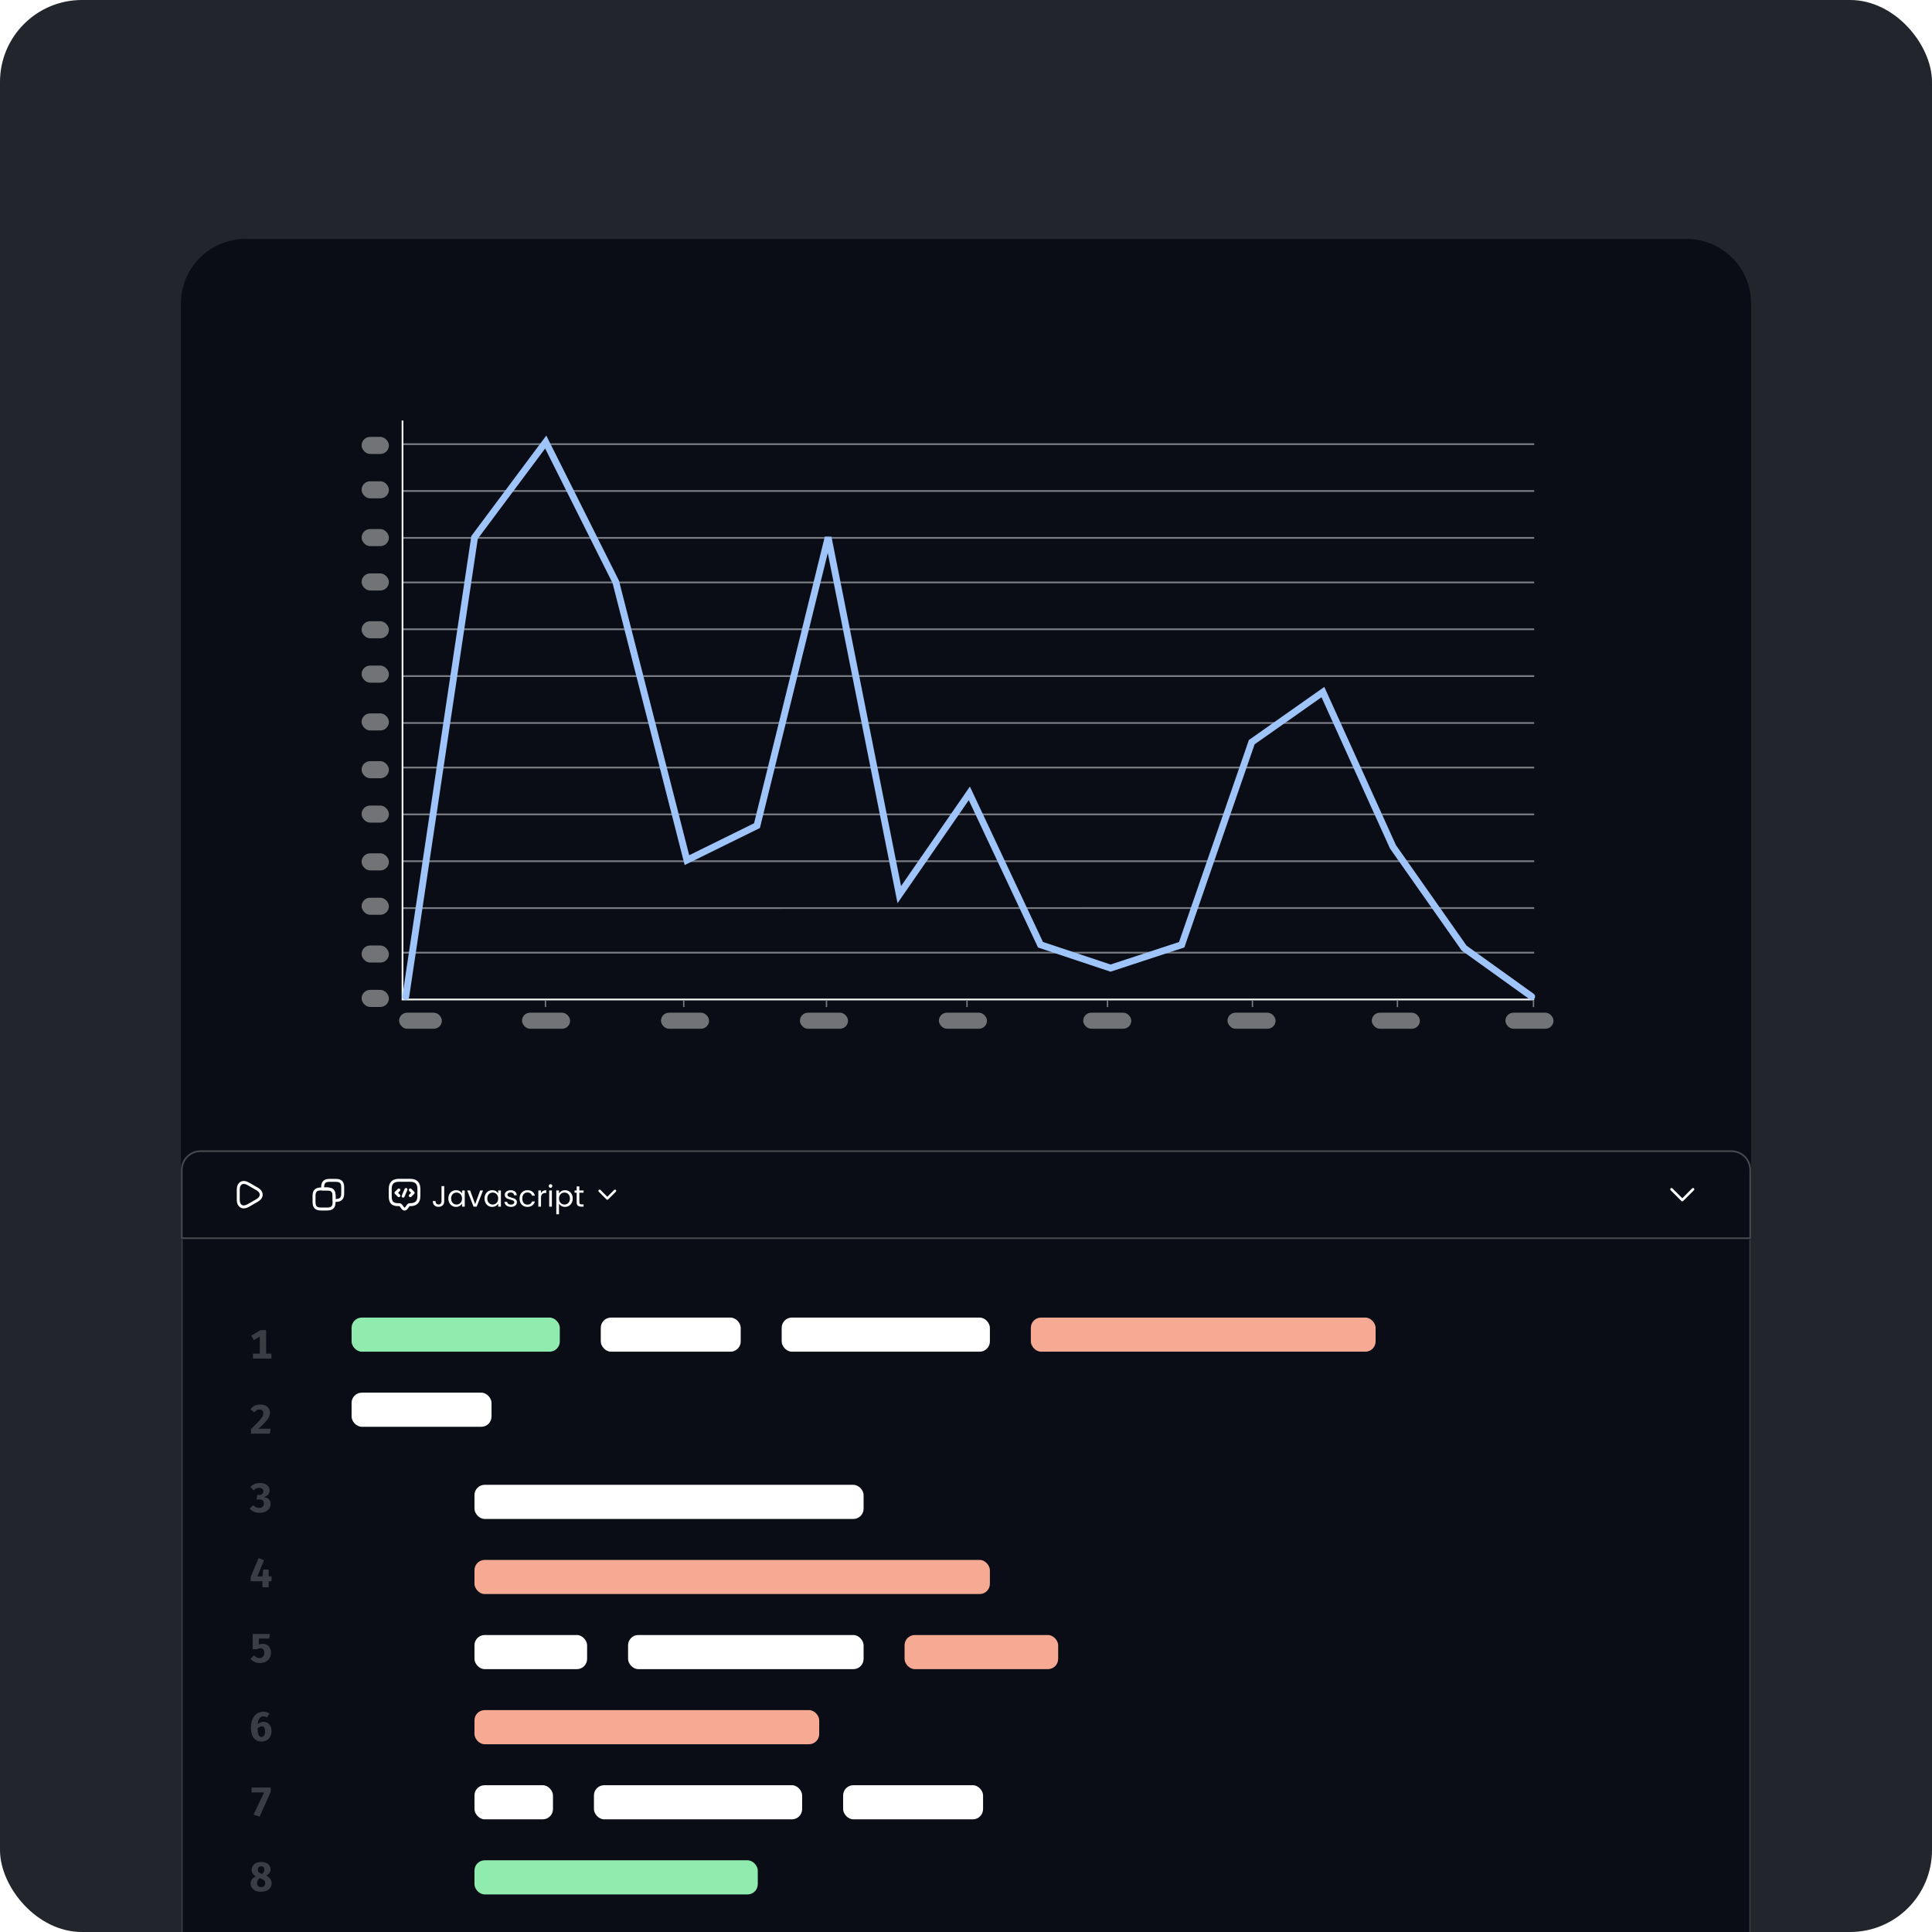<svg width="566" height="566" viewBox="0 0 566 566" fill="none" xmlns="http://www.w3.org/2000/svg">
<g clip-path="url(#clip0_1599_7142)">
<rect width="566" height="566" rx="24" fill="#22252C"/>
<g filter="url(#filter0_d_1599_7142)">
<g clip-path="url(#clip1_1599_7142)">
<path d="M53 81.909C53 71.466 61.466 63 71.909 63H494.091C504.534 63 513 71.466 513 81.909V564H53V81.909Z" fill="#0A0D15"/>
<g clip-path="url(#clip2_1599_7142)">
<line x1="118.18" y1="123.129" x2="449.446" y2="123.129" stroke="#797D83" stroke-width="0.513"/>
<line x1="118.18" y1="136.85" x2="449.446" y2="136.85" stroke="#797D83" stroke-width="0.513"/>
<line x1="118.18" y1="150.572" x2="449.446" y2="150.572" stroke="#797D83" stroke-width="0.513"/>
<line x1="118.18" y1="163.638" x2="449.446" y2="163.638" stroke="#797D83" stroke-width="0.513"/>
<line x1="118.18" y1="177.361" x2="449.446" y2="177.361" stroke="#797D83" stroke-width="0.513"/>
<line x1="118.18" y1="191.082" x2="449.446" y2="191.082" stroke="#797D83" stroke-width="0.513"/>
<line x1="118.18" y1="204.804" x2="449.446" y2="204.804" stroke="#797D83" stroke-width="0.513"/>
<line x1="118.18" y1="217.872" x2="449.446" y2="217.872" stroke="#797D83" stroke-width="0.513"/>
<line x1="118.18" y1="231.589" x2="449.446" y2="231.589" stroke="#797D83" stroke-width="0.513"/>
<line x1="118.18" y1="245.312" x2="449.446" y2="245.312" stroke="#797D83" stroke-width="0.513"/>
<line x1="118.18" y1="259.033" x2="449.446" y2="259.032" stroke="#797D83" stroke-width="0.513"/>
<line x1="118.18" y1="272.1" x2="449.446" y2="272.1" stroke="#797D83" stroke-width="0.513"/>
<line x1="118.18" y1="285.822" x2="449.446" y2="285.822" stroke="#F5F5F5" stroke-width="0.513"/>
<line x1="117.923" y1="286.078" x2="117.923" y2="116.198" stroke="#F5F5F5" stroke-width="0.513"/>
<path d="M118.873 284.962L139.029 150.435L159.876 122.5L180.397 163.477L201.243 244.993L221.764 234.885L242.61 150.435L263.457 255.101L283.978 225.429L304.824 269.774L325.345 276.621L346.191 269.774L366.712 210.43L387.559 195.757L408.079 241.08L428.926 270.752L448.727 284.962" stroke="#9EC4FA" stroke-width="2" stroke-linecap="round"/>
<line x1="159.801" y1="288.035" x2="159.801" y2="286.075" stroke="#797D83" stroke-width="0.392"/>
<line x1="200.312" y1="288.035" x2="200.312" y2="286.075" stroke="#797D83" stroke-width="0.392"/>
<line x1="242.128" y1="288.035" x2="242.128" y2="286.075" stroke="#797D83" stroke-width="0.392"/>
<line x1="283.291" y1="288.035" x2="283.291" y2="286.075" stroke="#797D83" stroke-width="0.392"/>
<line x1="324.455" y1="288.035" x2="324.455" y2="286.075" stroke="#797D83" stroke-width="0.392"/>
<line x1="366.924" y1="288.035" x2="366.924" y2="286.075" stroke="#797D83" stroke-width="0.392"/>
<line x1="409.394" y1="288.035" x2="409.394" y2="286.075" stroke="#797D83" stroke-width="0.392"/>
<line x1="449.251" y1="288.035" x2="449.251" y2="286.075" stroke="#797D83" stroke-width="0.392"/>
<rect x="116.916" y="289.686" width="12.526" height="4.697" rx="2.349" fill="#DBDBDB" fill-opacity="0.5"/>
<rect x="105.932" y="283" width="8" height="5" rx="2.5" fill="#DBDBDB" fill-opacity="0.5"/>
<rect x="105.932" y="270" width="8" height="5" rx="2.5" fill="#DBDBDB" fill-opacity="0.5"/>
<rect x="105.932" y="256" width="8" height="5" rx="2.5" fill="#DBDBDB" fill-opacity="0.5"/>
<rect x="105.932" y="243" width="8" height="5" rx="2.5" fill="#DBDBDB" fill-opacity="0.5"/>
<rect x="105.932" y="229" width="8" height="5" rx="2.5" fill="#DBDBDB" fill-opacity="0.5"/>
<rect x="105.932" y="216" width="8" height="5" rx="2.5" fill="#DBDBDB" fill-opacity="0.5"/>
<rect x="105.932" y="202" width="8" height="5" rx="2.5" fill="#DBDBDB" fill-opacity="0.5"/>
<rect x="105.932" y="188" width="8" height="5" rx="2.5" fill="#DBDBDB" fill-opacity="0.5"/>
<rect x="105.932" y="175" width="8" height="5" rx="2.5" fill="#DBDBDB" fill-opacity="0.5"/>
<rect x="105.932" y="161" width="8" height="5" rx="2.5" fill="#DBDBDB" fill-opacity="0.5"/>
<rect x="105.932" y="148" width="8" height="5" rx="2.5" fill="#DBDBDB" fill-opacity="0.5"/>
<rect x="105.932" y="134" width="8" height="5" rx="2.5" fill="#DBDBDB" fill-opacity="0.5"/>
<rect x="105.932" y="121" width="8" height="5" rx="2.5" fill="#DBDBDB" fill-opacity="0.5"/>
<rect x="152.929" y="289.686" width="14.092" height="4.697" rx="2.349" fill="#DBDBDB" fill-opacity="0.5"/>
<rect x="193.637" y="289.686" width="14.092" height="4.697" rx="2.349" fill="#DBDBDB" fill-opacity="0.5"/>
<rect x="234.346" y="289.686" width="14.092" height="4.697" rx="2.349" fill="#DBDBDB" fill-opacity="0.5"/>
<rect x="275.055" y="289.686" width="14.092" height="4.697" rx="2.349" fill="#DBDBDB" fill-opacity="0.5"/>
<rect x="317.33" y="289.686" width="14.092" height="4.697" rx="2.349" fill="#DBDBDB" fill-opacity="0.5"/>
<rect x="359.604" y="289.686" width="14.092" height="4.697" rx="2.349" fill="#DBDBDB" fill-opacity="0.5"/>
<rect x="401.879" y="289.686" width="14.092" height="4.697" rx="2.349" fill="#DBDBDB" fill-opacity="0.5"/>
<rect x="441.023" y="289.686" width="14.092" height="4.697" rx="2.349" fill="#DBDBDB" fill-opacity="0.5"/>
</g>
<path d="M53 335.76C53 332.579 55.579 330 58.76 330H507.24C510.421 330 513 332.579 513 335.76V356H53V335.76Z" fill="#0A0D15"/>
<path d="M58.76 330.25H507.24C510.283 330.25 512.75 332.717 512.75 335.76V355.75H53.25V335.76C53.25 332.717 55.717 330.25 58.76 330.25Z" stroke="#55575C" stroke-opacity="0.8" stroke-width="0.5"/>
<g clip-path="url(#clip3_1599_7142)">
<path d="M69.8 343V341.505C69.8 339.649 71.115 338.889 72.723 339.817L74.021 340.564L75.319 341.312C76.927 342.24 76.927 343.761 75.319 344.689L74.021 345.436L72.723 346.184C71.115 347.112 69.8 346.352 69.8 344.496V343Z" stroke="white" stroke-width="0.864" stroke-miterlimit="10" stroke-linecap="round" stroke-linejoin="round"/>
<path d="M97.88 343.378V345.142C97.88 346.612 97.292 347.2 95.822 347.2H94.058C92.588 347.2 92 346.612 92 345.142V343.378C92 341.908 92.588 341.32 94.058 341.32H95.822C97.292 341.32 97.88 341.908 97.88 343.378Z" stroke="white" stroke-width="0.864" stroke-linecap="round" stroke-linejoin="round"/>
<path d="M100.4 340.859V342.623C100.4 344.093 99.812 344.681 98.342 344.681H97.88V343.379C97.88 341.909 97.292 341.321 95.822 341.321H94.52V340.859C94.52 339.389 95.108 338.801 96.578 338.801H98.342C99.812 338.801 100.4 339.389 100.4 340.859Z" stroke="white" stroke-width="0.864" stroke-linecap="round" stroke-linejoin="round"/>
<g clip-path="url(#clip4_1599_7142)">
<path d="M117.05 345.928H116.84C115.16 345.928 114.32 345.508 114.32 343.408V341.308C114.32 339.628 115.16 338.788 116.84 338.788H120.2C121.88 338.788 122.72 339.628 122.72 341.308V343.408C122.72 345.088 121.88 345.928 120.2 345.928H119.99C119.86 345.928 119.734 345.991 119.654 346.096L119.024 346.936C118.747 347.306 118.294 347.306 118.016 346.936L117.386 346.096C117.319 346.004 117.168 345.928 117.05 345.928Z" stroke="white" stroke-width="0.864" stroke-miterlimit="10" stroke-linecap="round" stroke-linejoin="round"/>
<path d="M116.84 341.615L116 342.455L116.84 343.295" stroke="white" stroke-width="0.864" stroke-miterlimit="10" stroke-linecap="round" stroke-linejoin="round"/>
<path d="M120.2 341.615L121.04 342.455L120.2 343.295" stroke="white" stroke-width="0.864" stroke-miterlimit="10" stroke-linecap="round" stroke-linejoin="round"/>
<path d="M118.94 341.477L118.1 343.434" stroke="white" stroke-width="0.864" stroke-miterlimit="10" stroke-linecap="round" stroke-linejoin="round"/>
<path d="M130.138 340.478V344.928C130.138 345.423 129.985 345.82 129.68 346.12C129.375 346.414 128.972 346.56 128.471 346.56C127.964 346.56 127.558 346.411 127.252 346.111C126.947 345.806 126.794 345.391 126.794 344.867H127.581C127.586 345.161 127.661 345.4 127.805 345.584C127.955 345.768 128.177 345.861 128.471 345.861C128.764 345.861 128.983 345.774 129.127 345.601C129.271 345.423 129.343 345.198 129.343 344.928V340.478H130.138ZM131.35 344.115C131.35 343.632 131.448 343.208 131.644 342.845C131.84 342.477 132.108 342.192 132.447 341.99C132.793 341.788 133.176 341.688 133.596 341.688C134.011 341.688 134.371 341.777 134.676 341.955C134.982 342.134 135.209 342.359 135.359 342.629V341.765H136.154V346.5H135.359V345.619C135.204 345.895 134.97 346.126 134.659 346.31C134.354 346.488 133.997 346.578 133.588 346.578C133.167 346.578 132.787 346.474 132.447 346.267C132.108 346.059 131.84 345.768 131.644 345.394C131.448 345.02 131.35 344.593 131.35 344.115ZM135.359 344.124C135.359 343.767 135.287 343.456 135.143 343.191C134.999 342.926 134.803 342.724 134.556 342.586C134.314 342.442 134.046 342.37 133.752 342.37C133.458 342.37 133.19 342.439 132.948 342.577C132.707 342.716 132.514 342.917 132.37 343.182C132.226 343.447 132.154 343.758 132.154 344.115C132.154 344.478 132.226 344.795 132.37 345.066C132.514 345.331 132.707 345.535 132.948 345.679C133.19 345.817 133.458 345.887 133.752 345.887C134.046 345.887 134.314 345.817 134.556 345.679C134.803 345.535 134.999 345.331 135.143 345.066C135.287 344.795 135.359 344.481 135.359 344.124ZM139.202 345.774L140.671 341.765H141.509L139.651 346.5H138.735L136.878 341.765H137.724L139.202 345.774ZM141.946 344.115C141.946 343.632 142.043 343.208 142.239 342.845C142.435 342.477 142.703 342.192 143.043 341.99C143.388 341.788 143.771 341.688 144.192 341.688C144.607 341.688 144.967 341.777 145.272 341.955C145.577 342.134 145.805 342.359 145.955 342.629V341.765H146.749V346.5H145.955V345.619C145.799 345.895 145.566 346.126 145.255 346.31C144.949 346.488 144.592 346.578 144.183 346.578C143.763 346.578 143.383 346.474 143.043 346.267C142.703 346.059 142.435 345.768 142.239 345.394C142.043 345.02 141.946 344.593 141.946 344.115ZM145.955 344.124C145.955 343.767 145.883 343.456 145.739 343.191C145.595 342.926 145.399 342.724 145.151 342.586C144.909 342.442 144.641 342.37 144.347 342.37C144.054 342.37 143.786 342.439 143.544 342.577C143.302 342.716 143.109 342.917 142.965 343.182C142.821 343.447 142.749 343.758 142.749 344.115C142.749 344.478 142.821 344.795 142.965 345.066C143.109 345.331 143.302 345.535 143.544 345.679C143.786 345.817 144.054 345.887 144.347 345.887C144.641 345.887 144.909 345.817 145.151 345.679C145.399 345.535 145.595 345.331 145.739 345.066C145.883 344.795 145.955 344.481 145.955 344.124ZM149.711 346.578C149.348 346.578 149.023 346.517 148.735 346.396C148.447 346.27 148.219 346.097 148.052 345.878C147.885 345.653 147.793 345.397 147.776 345.109H148.588C148.611 345.345 148.72 345.538 148.916 345.688C149.118 345.838 149.38 345.912 149.702 345.912C150.002 345.912 150.238 345.846 150.411 345.714C150.584 345.581 150.67 345.414 150.67 345.213C150.67 345.005 150.578 344.853 150.394 344.755C150.209 344.651 149.924 344.55 149.538 344.452C149.187 344.36 148.899 344.268 148.674 344.176C148.455 344.078 148.265 343.937 148.104 343.752C147.948 343.562 147.871 343.315 147.871 343.009C147.871 342.768 147.943 342.546 148.087 342.344C148.231 342.143 148.435 341.984 148.7 341.869C148.965 341.748 149.267 341.688 149.607 341.688C150.131 341.688 150.555 341.82 150.877 342.085C151.2 342.35 151.373 342.713 151.396 343.174H150.61C150.592 342.926 150.491 342.727 150.307 342.577C150.129 342.428 149.887 342.353 149.581 342.353C149.299 342.353 149.075 342.413 148.907 342.534C148.74 342.655 148.657 342.814 148.657 343.009C148.657 343.165 148.706 343.295 148.804 343.398C148.907 343.496 149.034 343.577 149.184 343.64C149.339 343.698 149.553 343.764 149.823 343.839C150.163 343.931 150.44 344.023 150.653 344.115C150.866 344.202 151.047 344.334 151.197 344.513C151.353 344.691 151.433 344.925 151.439 345.213C151.439 345.472 151.367 345.705 151.223 345.912C151.079 346.12 150.875 346.284 150.61 346.405C150.35 346.52 150.051 346.578 149.711 346.578ZM152.212 344.124C152.212 343.634 152.31 343.208 152.506 342.845C152.702 342.477 152.972 342.192 153.318 341.99C153.669 341.788 154.07 341.688 154.519 341.688C155.101 341.688 155.579 341.829 155.953 342.111C156.333 342.393 156.584 342.785 156.705 343.286H155.858C155.777 342.998 155.619 342.77 155.383 342.603C155.152 342.436 154.864 342.353 154.519 342.353C154.07 342.353 153.707 342.508 153.43 342.819C153.154 343.125 153.015 343.56 153.015 344.124C153.015 344.694 153.154 345.135 153.43 345.446C153.707 345.757 154.07 345.912 154.519 345.912C154.864 345.912 155.152 345.832 155.383 345.671C155.613 345.509 155.772 345.279 155.858 344.979H156.705C156.578 345.463 156.325 345.852 155.944 346.146C155.564 346.434 155.089 346.578 154.519 346.578C154.07 346.578 153.669 346.477 153.318 346.275C152.972 346.074 152.702 345.789 152.506 345.42C152.31 345.051 152.212 344.619 152.212 344.124ZM158.497 342.534C158.635 342.264 158.831 342.053 159.084 341.904C159.344 341.754 159.658 341.679 160.026 341.679V342.491H159.819C158.938 342.491 158.497 342.969 158.497 343.925V346.5H157.711V341.765H158.497V342.534ZM161.297 340.996C161.147 340.996 161.02 340.944 160.916 340.841C160.813 340.737 160.761 340.61 160.761 340.461C160.761 340.311 160.813 340.184 160.916 340.08C161.02 339.977 161.147 339.925 161.297 339.925C161.441 339.925 161.562 339.977 161.66 340.08C161.763 340.184 161.815 340.311 161.815 340.461C161.815 340.61 161.763 340.737 161.66 340.841C161.562 340.944 161.441 340.996 161.297 340.996ZM161.677 341.765V346.5H160.891V341.765H161.677ZM163.76 342.638C163.915 342.367 164.146 342.143 164.451 341.964C164.762 341.78 165.122 341.688 165.531 341.688C165.952 341.688 166.332 341.788 166.672 341.99C167.017 342.192 167.288 342.477 167.484 342.845C167.68 343.208 167.777 343.632 167.777 344.115C167.777 344.593 167.68 345.02 167.484 345.394C167.288 345.768 167.017 346.059 166.672 346.267C166.332 346.474 165.952 346.578 165.531 346.578C165.128 346.578 164.771 346.488 164.46 346.31C164.154 346.126 163.921 345.898 163.76 345.627V348.746H162.974V341.765H163.76V342.638ZM166.974 344.115C166.974 343.758 166.902 343.447 166.758 343.182C166.614 342.917 166.418 342.716 166.17 342.577C165.928 342.439 165.661 342.37 165.367 342.37C165.079 342.37 164.811 342.442 164.563 342.586C164.321 342.724 164.126 342.929 163.976 343.2C163.832 343.464 163.76 343.773 163.76 344.124C163.76 344.481 163.832 344.795 163.976 345.066C164.126 345.331 164.321 345.535 164.563 345.679C164.811 345.817 165.079 345.887 165.367 345.887C165.661 345.887 165.928 345.817 166.17 345.679C166.418 345.535 166.614 345.331 166.758 345.066C166.902 344.795 166.974 344.478 166.974 344.115ZM169.728 342.413V345.204C169.728 345.434 169.777 345.599 169.875 345.696C169.973 345.789 170.143 345.835 170.385 345.835H170.964V346.5H170.255C169.817 346.5 169.489 346.399 169.27 346.198C169.051 345.996 168.942 345.665 168.942 345.204V342.413H168.329V341.765H168.942V340.573H169.728V341.765H170.964V342.413H169.728Z" fill="white"/>
<path fill-rule="evenodd" clip-rule="evenodd" d="M175.416 341.621C175.556 341.48 175.784 341.48 175.925 341.621L177.92 343.617L179.916 341.621C180.056 341.48 180.284 341.48 180.425 341.621C180.565 341.762 180.565 341.99 180.425 342.13L178.175 344.38C178.034 344.521 177.806 344.521 177.666 344.38L175.416 342.13C175.275 341.99 175.275 341.762 175.416 341.621Z" fill="white"/>
</g>
<path fill-rule="evenodd" clip-rule="evenodd" d="M489.423 341.158C489.57 341.01 489.81 341.01 489.957 341.158L492.84 344.04L495.723 341.158C495.87 341.01 496.11 341.01 496.257 341.158C496.405 341.305 496.405 341.545 496.257 341.692L493.107 344.842C492.96 344.99 492.72 344.99 492.573 344.842L489.423 341.692C489.275 341.545 489.275 341.305 489.423 341.158Z" fill="white"/>
</g>
<mask id="path-66-inside-1_1599_7142" fill="white">
<path d="M53 356H513V731H53V356Z"/>
</mask>
<path d="M512.5 356V731H513.5V356H512.5ZM53.5 731V356H52.5V731H53.5Z" fill="#55575C" fill-opacity="0.8" mask="url(#path-66-inside-1_1599_7142)"/>
<path d="M77.96 382.684V390.76H76.112V384.55L74.402 385.618L73.598 384.316L76.28 382.684H77.96ZM79.514 389.566V391H74.108V389.566H79.514ZM76.214 404.474C76.846 404.474 77.374 404.584 77.798 404.804C78.226 405.024 78.546 405.316 78.758 405.68C78.974 406.04 79.082 406.432 79.082 406.856C79.082 407.192 79.024 407.522 78.908 407.846C78.796 408.166 78.61 408.506 78.35 408.866C78.09 409.222 77.744 409.618 77.312 410.054C76.884 410.49 76.354 410.99 75.722 411.554H79.274L79.07 413H73.544V411.656C74.092 411.128 74.568 410.66 74.972 410.252C75.376 409.844 75.716 409.482 75.992 409.166C76.272 408.85 76.496 408.568 76.664 408.32C76.836 408.072 76.96 407.844 77.036 407.636C77.112 407.424 77.15 407.22 77.15 407.024C77.15 406.688 77.052 406.422 76.856 406.226C76.664 406.03 76.39 405.932 76.034 405.932C75.718 405.932 75.444 405.998 75.212 406.13C74.98 406.262 74.756 406.476 74.54 406.772L73.376 405.896C73.688 405.464 74.072 405.12 74.528 404.864C74.984 404.604 75.546 404.474 76.214 404.474ZM76.166 427.474C76.766 427.474 77.276 427.572 77.696 427.768C78.12 427.96 78.442 428.218 78.662 428.542C78.886 428.862 78.998 429.216 78.998 429.604C78.998 429.956 78.928 430.264 78.788 430.528C78.648 430.788 78.45 431.006 78.194 431.182C77.942 431.358 77.644 431.496 77.3 431.596C77.684 431.648 78.022 431.752 78.314 431.908C78.61 432.06 78.842 432.278 79.01 432.562C79.178 432.846 79.262 433.212 79.262 433.66C79.262 434.128 79.132 434.554 78.872 434.938C78.616 435.322 78.248 435.63 77.768 435.862C77.288 436.09 76.714 436.204 76.046 436.204C75.426 436.204 74.87 436.096 74.378 435.88C73.886 435.66 73.466 435.352 73.118 434.956L74.186 433.96C74.426 434.236 74.692 434.438 74.984 434.566C75.28 434.69 75.592 434.752 75.92 434.752C76.332 434.752 76.668 434.648 76.928 434.44C77.188 434.228 77.318 433.924 77.318 433.528C77.318 433.232 77.262 432.994 77.15 432.814C77.042 432.63 76.882 432.496 76.67 432.412C76.462 432.328 76.208 432.286 75.908 432.286H75.152L75.368 430.978H75.908C76.152 430.978 76.368 430.938 76.556 430.858C76.744 430.778 76.892 430.658 77 430.498C77.108 430.334 77.162 430.132 77.162 429.892C77.162 429.58 77.05 429.334 76.826 429.154C76.602 428.974 76.312 428.884 75.956 428.884C75.624 428.884 75.322 428.948 75.05 429.076C74.782 429.204 74.53 429.38 74.294 429.604L73.322 428.596C73.702 428.228 74.128 427.95 74.6 427.762C75.072 427.57 75.594 427.474 76.166 427.474ZM75.746 449.474L77.36 450.068L75.392 454.832H79.544V456.254H73.436V454.994L75.746 449.474ZM78.71 452.828V458H76.892L76.868 455.024L77.108 452.828H78.71ZM79.082 471.684L78.872 473.04H75.83V474.834C76.034 474.738 76.244 474.67 76.46 474.63C76.676 474.59 76.876 474.57 77.06 474.57C77.488 474.57 77.878 474.678 78.23 474.894C78.586 475.11 78.868 475.42 79.076 475.824C79.288 476.228 79.394 476.71 79.394 477.27C79.394 477.83 79.256 478.332 78.98 478.776C78.708 479.22 78.328 479.57 77.84 479.826C77.352 480.078 76.782 480.204 76.13 480.204C75.526 480.204 74.992 480.092 74.528 479.868C74.064 479.64 73.678 479.338 73.37 478.962L74.462 477.966C74.662 478.222 74.892 478.418 75.152 478.554C75.416 478.686 75.692 478.752 75.98 478.752C76.42 478.752 76.772 478.618 77.036 478.35C77.304 478.082 77.438 477.732 77.438 477.3C77.438 476.956 77.39 476.68 77.294 476.472C77.202 476.264 77.072 476.114 76.904 476.022C76.736 475.926 76.54 475.878 76.316 475.878C76.164 475.878 76.002 475.898 75.83 475.938C75.658 475.978 75.48 476.05 75.296 476.154H74.018V471.684H79.082ZM77.108 494.474C77.476 494.474 77.81 494.522 78.11 494.618C78.414 494.714 78.682 494.844 78.914 495.008L78.194 496.16C78.034 496.044 77.862 495.96 77.678 495.908C77.498 495.852 77.32 495.824 77.144 495.824C76.824 495.824 76.538 495.926 76.286 496.13C76.038 496.334 75.84 496.632 75.692 497.024C75.548 497.416 75.472 497.896 75.464 498.464L75.476 499.046C75.472 499.986 75.55 500.688 75.71 501.152C75.87 501.616 76.174 501.848 76.622 501.848C76.978 501.848 77.238 501.696 77.402 501.392C77.57 501.088 77.654 500.72 77.654 500.288C77.654 499.908 77.616 499.606 77.54 499.382C77.468 499.154 77.364 498.99 77.228 498.89C77.092 498.786 76.926 498.734 76.73 498.734C76.478 498.734 76.23 498.804 75.986 498.944C75.742 499.084 75.528 499.282 75.344 499.538L75.332 498.338C75.592 498.026 75.89 497.796 76.226 497.648C76.562 497.5 76.894 497.426 77.222 497.426C77.654 497.426 78.046 497.534 78.398 497.75C78.75 497.962 79.03 498.274 79.238 498.686C79.446 499.094 79.55 499.592 79.55 500.18C79.55 500.736 79.43 501.244 79.19 501.704C78.95 502.16 78.608 502.524 78.164 502.796C77.724 503.068 77.202 503.204 76.598 503.204C76.046 503.204 75.574 503.1 75.182 502.892C74.79 502.68 74.47 502.392 74.222 502.028C73.974 501.66 73.792 501.238 73.676 500.762C73.56 500.282 73.502 499.774 73.502 499.238C73.502 498.302 73.646 497.476 73.934 496.76C74.226 496.044 74.64 495.484 75.176 495.08C75.716 494.676 76.36 494.474 77.108 494.474ZM76.07 525.192L74.27 524.634L77.372 518.112H73.718V516.684H79.292V517.968L76.07 525.192ZM79.268 540.676C79.268 541.064 79.164 541.398 78.956 541.678C78.748 541.958 78.422 542.224 77.978 542.476C78.538 542.756 78.946 543.088 79.202 543.472C79.462 543.852 79.592 544.276 79.592 544.744C79.592 545.172 79.474 545.574 79.238 545.95C79.006 546.322 78.658 546.624 78.194 546.856C77.734 547.088 77.158 547.204 76.466 547.204C75.79 547.204 75.224 547.092 74.768 546.868C74.316 546.644 73.976 546.35 73.748 545.986C73.524 545.618 73.412 545.22 73.412 544.792C73.412 544.316 73.55 543.902 73.826 543.55C74.102 543.198 74.474 542.92 74.942 542.716C74.518 542.444 74.21 542.168 74.018 541.888C73.83 541.604 73.736 541.232 73.736 540.772C73.736 540.416 73.806 540.098 73.946 539.818C74.086 539.534 74.28 539.292 74.528 539.092C74.78 538.892 75.074 538.74 75.41 538.636C75.75 538.528 76.118 538.474 76.514 538.474C76.918 538.474 77.288 538.526 77.624 538.63C77.96 538.73 78.25 538.876 78.494 539.068C78.742 539.26 78.932 539.492 79.064 539.764C79.2 540.032 79.268 540.336 79.268 540.676ZM77.696 544.732C77.696 544.456 77.64 544.232 77.528 544.06C77.42 543.888 77.25 543.74 77.018 543.616C76.786 543.488 76.482 543.358 76.106 543.226C75.946 543.33 75.806 543.454 75.686 543.598C75.566 543.738 75.472 543.898 75.404 544.078C75.34 544.258 75.308 544.458 75.308 544.678C75.308 545.022 75.408 545.304 75.608 545.524C75.812 545.74 76.114 545.848 76.514 545.848C76.926 545.848 77.226 545.738 77.414 545.518C77.602 545.294 77.696 545.032 77.696 544.732ZM75.542 540.772C75.542 540.968 75.584 541.14 75.668 541.288C75.756 541.436 75.89 541.568 76.07 541.684C76.25 541.8 76.478 541.91 76.754 542.014C77.026 541.814 77.212 541.618 77.312 541.426C77.412 541.23 77.462 541.016 77.462 540.784C77.462 540.488 77.382 540.244 77.222 540.052C77.066 539.86 76.83 539.764 76.514 539.764C76.206 539.764 75.966 539.85 75.794 540.022C75.626 540.19 75.542 540.44 75.542 540.772ZM76.454 561.474C77.134 561.474 77.7 561.614 78.152 561.894C78.604 562.174 78.944 562.564 79.172 563.064C79.4 563.56 79.514 564.136 79.514 564.792C79.514 565.588 79.412 566.294 79.208 566.91C79.008 567.522 78.7 568.052 78.284 568.5C77.872 568.948 77.346 569.326 76.706 569.634C76.07 569.938 75.316 570.18 74.444 570.36L74.054 569.028C74.766 568.848 75.366 568.628 75.854 568.368C76.342 568.104 76.726 567.786 77.006 567.414C77.286 567.038 77.47 566.594 77.558 566.082V565.44C77.566 564.852 77.544 564.364 77.492 563.976C77.444 563.588 77.338 563.3 77.174 563.112C77.014 562.92 76.77 562.824 76.442 562.824C76.102 562.824 75.832 562.952 75.632 563.208C75.432 563.464 75.332 563.864 75.332 564.408C75.332 564.92 75.432 565.28 75.632 565.488C75.836 565.696 76.08 565.8 76.364 565.8C76.64 565.8 76.89 565.74 77.114 565.62C77.338 565.5 77.564 565.326 77.792 565.098L77.768 566.166C77.476 566.466 77.174 566.702 76.862 566.874C76.554 567.042 76.192 567.126 75.776 567.126C75.34 567.126 74.944 567.016 74.588 566.796C74.232 566.576 73.948 566.266 73.736 565.866C73.528 565.466 73.424 564.998 73.424 564.462C73.424 563.862 73.556 563.338 73.82 562.89C74.088 562.442 74.45 562.094 74.906 561.846C75.366 561.598 75.882 561.474 76.454 561.474ZM74.363 583.684V591.76H72.515V585.55L70.805 586.618L70.001 585.316L72.683 583.684H74.363ZM75.917 590.566V592H70.511V590.566H75.917ZM80.1 583.474C81.092 583.474 81.84 583.858 82.344 584.626C82.852 585.39 83.106 586.456 83.106 587.824C83.106 589.196 82.852 590.27 82.344 591.046C81.84 591.818 81.092 592.204 80.1 592.204C79.1 592.204 78.348 591.818 77.844 591.046C77.344 590.27 77.094 589.196 77.094 587.824C77.094 586.456 77.344 585.39 77.844 584.626C78.348 583.858 79.1 583.474 80.1 583.474ZM80.1 584.848C79.676 584.848 79.366 585.076 79.17 585.532C78.974 585.984 78.876 586.748 78.876 587.824C78.876 588.448 78.894 588.958 78.93 589.354C78.97 589.746 79.036 590.05 79.128 590.266C79.22 590.482 79.344 590.632 79.5 590.716C79.66 590.796 79.86 590.836 80.1 590.836C80.384 590.836 80.614 590.74 80.79 590.548C80.97 590.356 81.102 590.04 81.186 589.6C81.27 589.156 81.312 588.564 81.312 587.824C81.312 587.008 81.276 586.386 81.204 585.958C81.132 585.53 81.008 585.238 80.832 585.082C80.66 584.926 80.416 584.848 80.1 584.848ZM81.042 585.112L81.528 586.15L79.308 590.734L78.762 589.882L81.042 585.112ZM74.363 605.684V613.76H72.515V607.55L70.805 608.618L70.001 607.316L72.683 605.684H74.363ZM75.917 612.566V614H70.511V612.566H75.917ZM81.558 605.684V613.76H79.71V607.55L78 608.618L77.196 607.316L79.878 605.684H81.558ZM83.112 612.566V614H77.706V612.566H83.112ZM74.363 627.684V635.76H72.515V629.55L70.805 630.618L70.001 629.316L72.683 627.684H74.363ZM75.917 634.566V636H70.511V634.566H75.917ZM79.812 627.474C80.444 627.474 80.972 627.584 81.396 627.804C81.824 628.024 82.144 628.316 82.356 628.68C82.572 629.04 82.68 629.432 82.68 629.856C82.68 630.192 82.622 630.522 82.506 630.846C82.394 631.166 82.208 631.506 81.948 631.866C81.688 632.222 81.342 632.618 80.91 633.054C80.482 633.49 79.952 633.99 79.32 634.554H82.872L82.668 636H77.142V634.656C77.69 634.128 78.166 633.66 78.57 633.252C78.974 632.844 79.314 632.482 79.59 632.166C79.87 631.85 80.094 631.568 80.262 631.32C80.434 631.072 80.558 630.844 80.634 630.636C80.71 630.424 80.748 630.22 80.748 630.024C80.748 629.688 80.65 629.422 80.454 629.226C80.262 629.03 79.988 628.932 79.632 628.932C79.316 628.932 79.042 628.998 78.81 629.13C78.578 629.262 78.354 629.476 78.138 629.772L76.974 628.896C77.286 628.464 77.67 628.12 78.126 627.864C78.582 627.604 79.144 627.474 79.812 627.474ZM74.363 650.684V658.76H72.515V652.55L70.805 653.618L70.001 652.316L72.683 650.684H74.363ZM75.917 657.566V659H70.511V657.566H75.917ZM79.764 650.474C80.364 650.474 80.874 650.572 81.294 650.768C81.718 650.96 82.04 651.218 82.26 651.542C82.484 651.862 82.596 652.216 82.596 652.604C82.596 652.956 82.526 653.264 82.386 653.528C82.246 653.788 82.048 654.006 81.792 654.182C81.54 654.358 81.242 654.496 80.898 654.596C81.282 654.648 81.62 654.752 81.912 654.908C82.208 655.06 82.44 655.278 82.608 655.562C82.776 655.846 82.86 656.212 82.86 656.66C82.86 657.128 82.73 657.554 82.47 657.938C82.214 658.322 81.846 658.63 81.366 658.862C80.886 659.09 80.312 659.204 79.644 659.204C79.024 659.204 78.468 659.096 77.976 658.88C77.484 658.66 77.064 658.352 76.716 657.956L77.784 656.96C78.024 657.236 78.29 657.438 78.582 657.566C78.878 657.69 79.19 657.752 79.518 657.752C79.93 657.752 80.266 657.648 80.526 657.44C80.786 657.228 80.916 656.924 80.916 656.528C80.916 656.232 80.86 655.994 80.748 655.814C80.64 655.63 80.48 655.496 80.268 655.412C80.06 655.328 79.806 655.286 79.506 655.286H78.75L78.966 653.978H79.506C79.75 653.978 79.966 653.938 80.154 653.858C80.342 653.778 80.49 653.658 80.598 653.498C80.706 653.334 80.76 653.132 80.76 652.892C80.76 652.58 80.648 652.334 80.424 652.154C80.2 651.974 79.91 651.884 79.554 651.884C79.222 651.884 78.92 651.948 78.648 652.076C78.38 652.204 78.128 652.38 77.892 652.604L76.92 651.596C77.3 651.228 77.726 650.95 78.198 650.762C78.67 650.57 79.192 650.474 79.764 650.474ZM74.363 672.684V680.76H72.515V674.55L70.805 675.618L70.001 674.316L72.683 672.684H74.363ZM75.917 679.566V681H70.511V679.566H75.917ZM79.344 672.474L80.958 673.068L78.99 677.832H83.142V679.254H77.034V677.994L79.344 672.474ZM82.308 675.828V681H80.49L80.466 678.024L80.706 675.828H82.308ZM74.363 694.684V702.76H72.515V696.55L70.805 697.618L70.001 696.316L72.683 694.684H74.363ZM75.917 701.566V703H70.511V701.566H75.917ZM82.68 694.684L82.47 696.04H79.428V697.834C79.632 697.738 79.842 697.67 80.058 697.63C80.274 697.59 80.474 697.57 80.658 697.57C81.086 697.57 81.476 697.678 81.828 697.894C82.184 698.11 82.466 698.42 82.674 698.824C82.886 699.228 82.992 699.71 82.992 700.27C82.992 700.83 82.854 701.332 82.578 701.776C82.306 702.22 81.926 702.57 81.438 702.826C80.95 703.078 80.38 703.204 79.728 703.204C79.124 703.204 78.59 703.092 78.126 702.868C77.662 702.64 77.276 702.338 76.968 701.962L78.06 700.966C78.26 701.222 78.49 701.418 78.75 701.554C79.014 701.686 79.29 701.752 79.578 701.752C80.018 701.752 80.37 701.618 80.634 701.35C80.902 701.082 81.036 700.732 81.036 700.3C81.036 699.956 80.988 699.68 80.892 699.472C80.8 699.264 80.67 699.114 80.502 699.022C80.334 698.926 80.138 698.878 79.914 698.878C79.762 698.878 79.6 698.898 79.428 698.938C79.256 698.978 79.078 699.05 78.894 699.154H77.616V694.684H82.68Z" fill="white" fill-opacity="0.2"/>
<rect x="103" y="379" width="61" height="10" rx="3" fill="#8FECAE"/>
<rect x="139" y="538" width="83" height="10" rx="3" fill="#8FECAE"/>
<rect x="176" y="379" width="41" height="10" rx="3" fill="white"/>
<rect x="247" y="516" width="41" height="10" rx="3" fill="white"/>
<rect x="247" y="560" width="41" height="10" rx="3" fill="white"/>
<rect x="139" y="472" width="33" height="10" rx="3" fill="white"/>
<rect x="139" y="516" width="23" height="10" rx="3" fill="white"/>
<rect x="139" y="560" width="23" height="10" rx="3" fill="white"/>
<rect x="300" y="560" width="23" height="10" rx="3" fill="white"/>
<rect x="103" y="401" width="41" height="10" rx="3" fill="white"/>
<rect x="229" y="379" width="61" height="10" rx="3" fill="white"/>
<rect x="174" y="516" width="61" height="10" rx="3" fill="white"/>
<rect x="174" y="560" width="61" height="10" rx="3" fill="white"/>
<rect x="184" y="472" width="69" height="10" rx="3" fill="white"/>
<rect x="139" y="428" width="114" height="10" rx="3" fill="white"/>
<rect x="302" y="379" width="101" height="10" rx="3" fill="#F6AA94"/>
<rect x="139" y="494" width="101" height="10" rx="3" fill="#F6AA94"/>
<rect x="265" y="472" width="45" height="10" rx="3" fill="#F6AA94"/>
<rect x="139" y="450" width="151" height="10" rx="3" fill="#F6AA94"/>
</g>
</g>
</g>
<defs>
<filter id="filter0_d_1599_7142" x="38.135" y="55.13" width="489.73" height="530.73" filterUnits="userSpaceOnUse" color-interpolation-filters="sRGB">
<feFlood flood-opacity="0" result="BackgroundImageFix"/>
<feColorMatrix in="SourceAlpha" type="matrix" values="0 0 0 0 0 0 0 0 0 0 0 0 0 0 0 0 0 0 127 0" result="hardAlpha"/>
<feOffset dy="6.995"/>
<feGaussianBlur stdDeviation="7.432"/>
<feComposite in2="hardAlpha" operator="out"/>
<feColorMatrix type="matrix" values="0 0 0 0 0 0 0 0 0 0 0 0 0 0 0 0 0 0 0.1 0"/>
<feBlend mode="normal" in2="BackgroundImageFix" result="effect1_dropShadow_1599_7142"/>
<feBlend mode="normal" in="SourceGraphic" in2="effect1_dropShadow_1599_7142" result="shape"/>
</filter>
<clipPath id="clip0_1599_7142">
<rect width="566" height="566" rx="24" fill="white"/>
</clipPath>
<clipPath id="clip1_1599_7142">
<path d="M53 81.909C53 71.466 61.466 63 71.909 63H494.091C504.534 63 513 71.466 513 81.909V564H53V81.909Z" fill="white"/>
</clipPath>
<clipPath id="clip2_1599_7142">
<path d="M53 87.86C53 80.205 59.205 74 66.86 74H499.14C506.795 74 513 80.205 513 87.86V330H53V87.86Z" fill="white"/>
</clipPath>
<clipPath id="clip3_1599_7142">
<rect width="436.96" height="17.28" fill="white" transform="translate(64.52 334.36)"/>
</clipPath>
<clipPath id="clip4_1599_7142">
<path d="M110.6 337.24C110.6 335.65 111.89 334.36 113.48 334.36H181.52C183.111 334.36 184.4 335.65 184.4 337.24V348.76C184.4 350.351 183.111 351.64 181.52 351.64H113.48C111.89 351.64 110.6 350.351 110.6 348.76V337.24Z" fill="white"/>
</clipPath>
</defs>
</svg>
